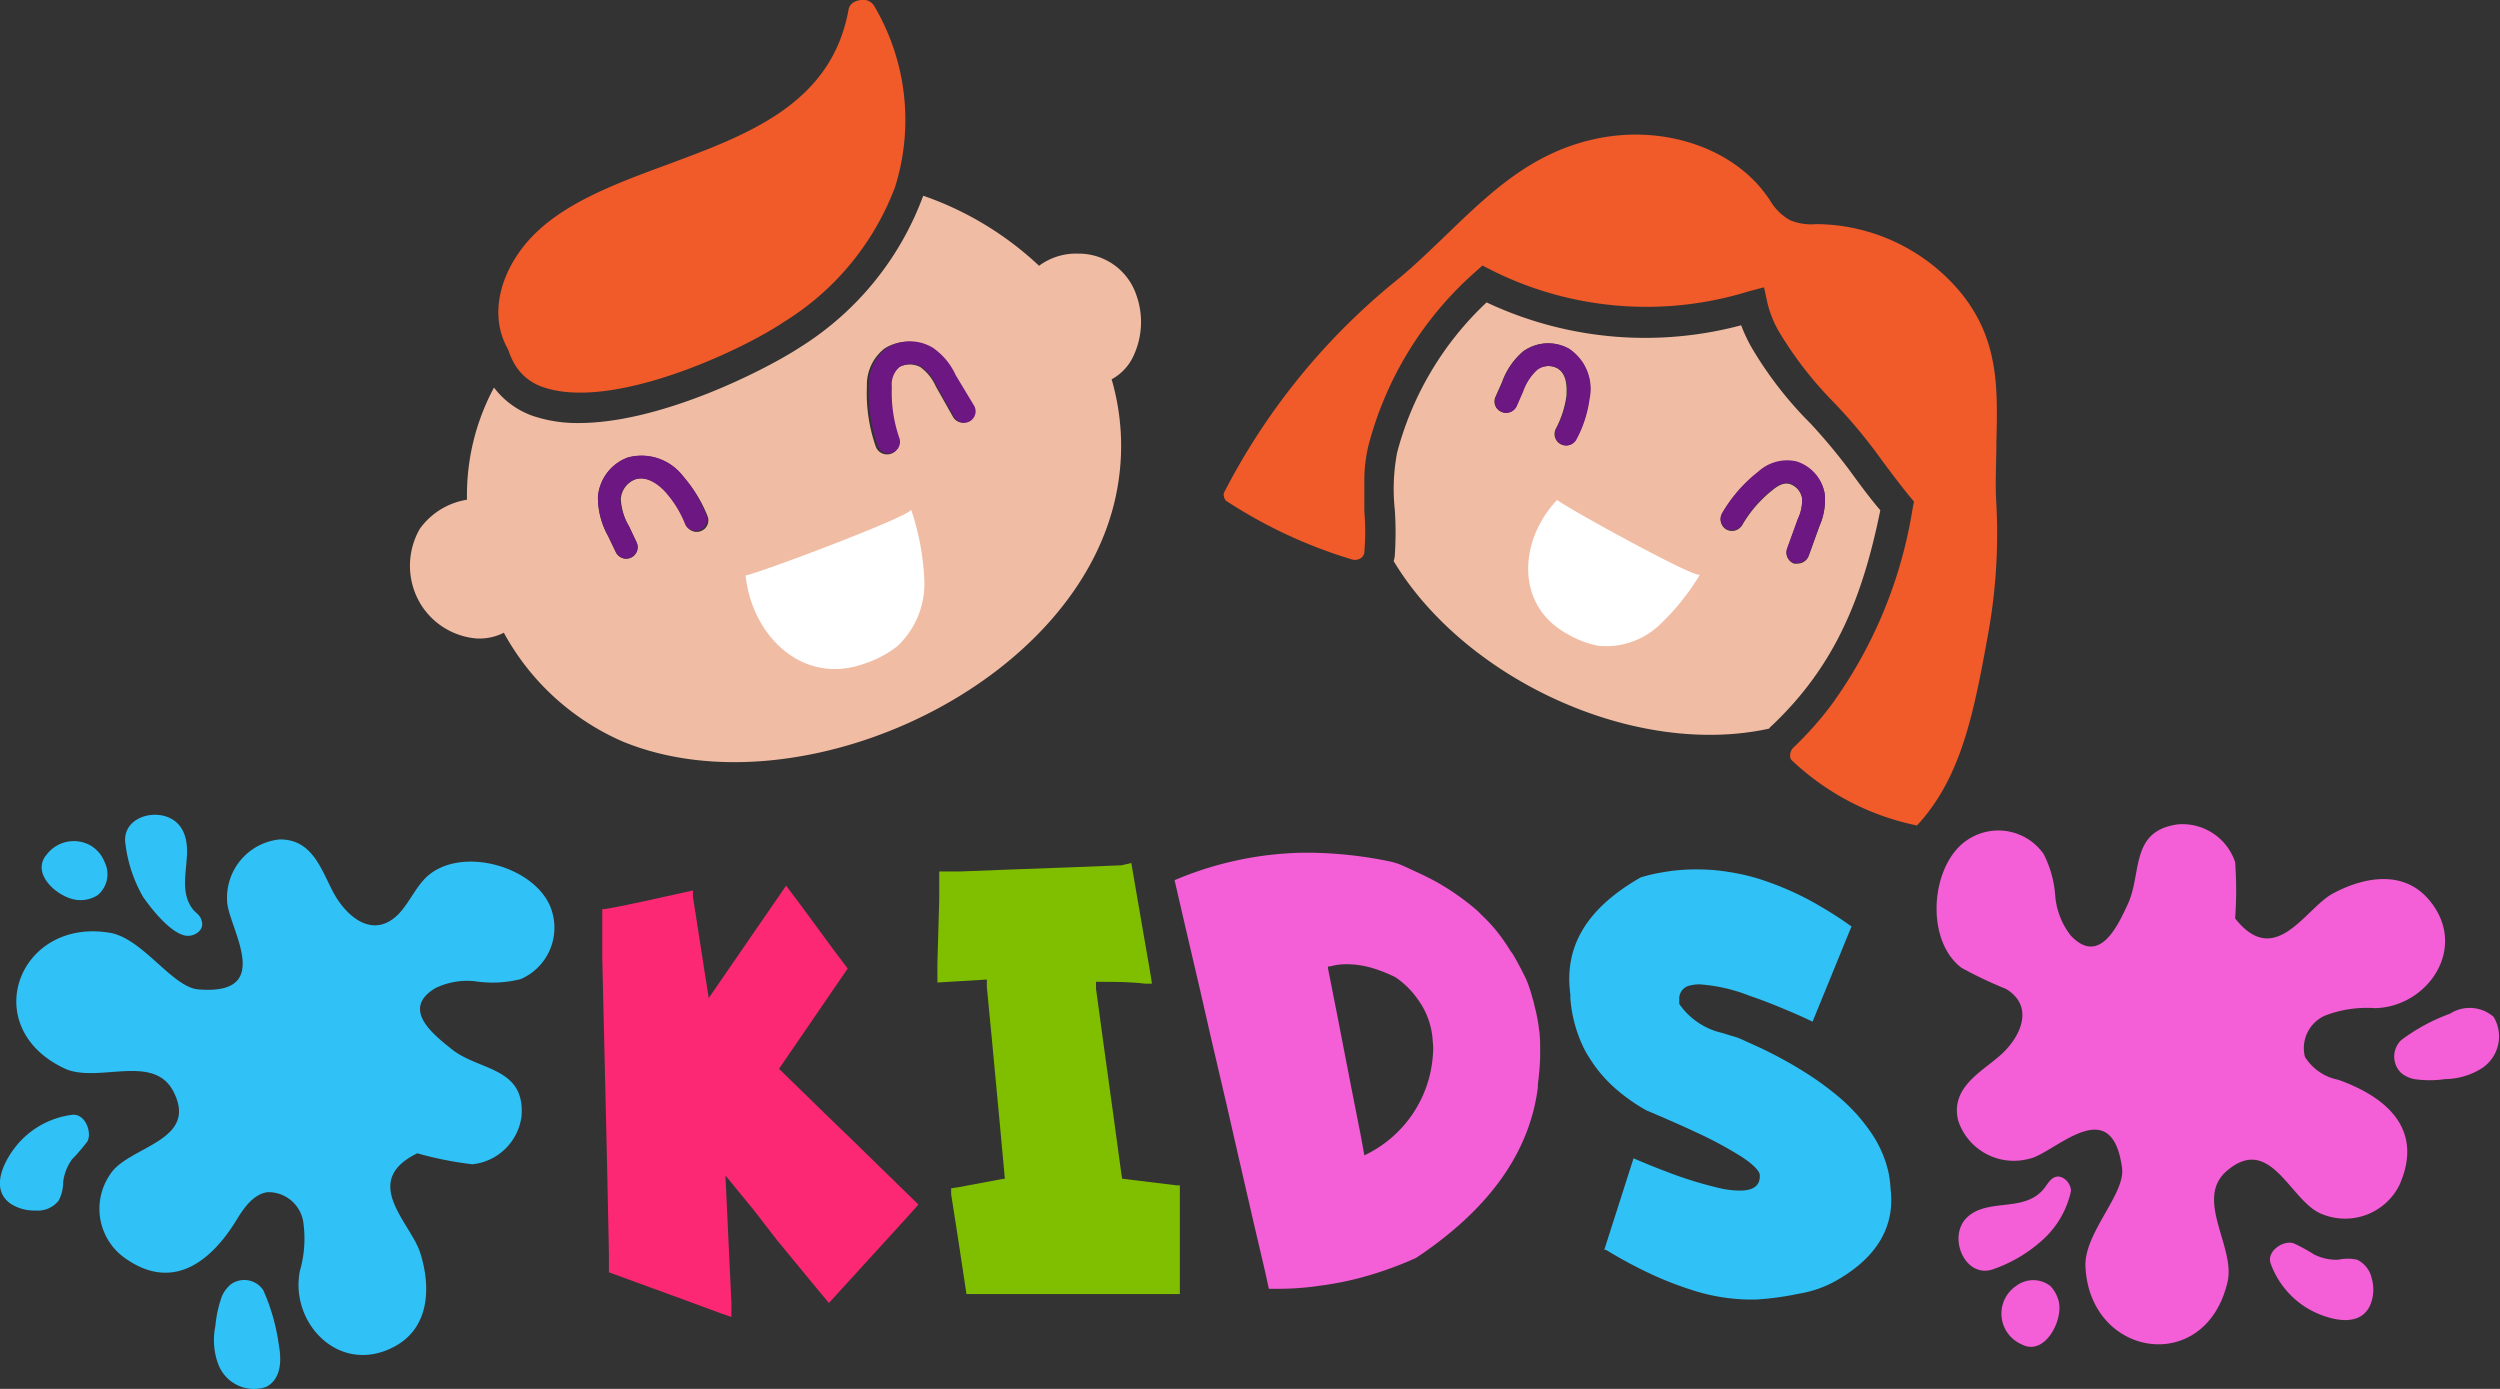 <svg id="Слой_1" data-name="Слой 1" xmlns="http://www.w3.org/2000/svg" viewBox="0 0 109.21 60.67"><rect x="0" y="0" width="109.21" height="60.67" fill="#333333" stroke="none"/><defs><style>.cls-1{fill:#f1bca4;}.cls-2{fill:#6d1782;}.cls-3{fill:#f15a29;}.cls-4{fill:#80bf00;}.cls-5{fill:#fd2873;}.cls-6{fill:#30c2f6;}.cls-7{fill:#f45ed7;}.cls-8{fill:#fff;}</style></defs><title>36</title><path class="cls-1" d="M368,360.28a2.71,2.71,0,0,0-1.7.53,14.14,14.14,0,0,0-5.06-3.06,13.16,13.16,0,0,1-5.38,6.62c-1.53,1-6.08,3.31-9.67,3.31a6.1,6.1,0,0,1-2-.31,3.63,3.63,0,0,1-1.7-1.24,9.94,9.94,0,0,0-1.18,4.9,3.14,3.14,0,0,0-2.06,1.27,3.24,3.24,0,0,0,0,3.23,3.17,3.17,0,0,0,2.47,1.56,2.35,2.35,0,0,0,1.2-.25,10.82,10.82,0,0,0,5.21,4.76c7.81,3.2,20.19-2.58,21.61-11.19a10.39,10.39,0,0,0-.27-4.64,2.21,2.21,0,0,0,.91-.93,3.49,3.49,0,0,0,.16-2.78A2.65,2.65,0,0,0,368,360.28ZM351.53,372.4a.5.5,0,0,1-.65-.28,4.65,4.65,0,0,0-.88-1.44c-.16-.18-.74-.75-1.34-.54a1,1,0,0,0-.63.85,2.67,2.67,0,0,0,.36,1.21l.33.7a.5.5,0,0,1-.24.66.54.54,0,0,1-.22.05.51.51,0,0,1-.45-.29l-.33-.69a3.48,3.48,0,0,1-.45-1.7,2,2,0,0,1,1.31-1.74,2.29,2.29,0,0,1,2.41.82,5.92,5.92,0,0,1,1.07,1.74A.5.5,0,0,1,351.53,372.4Zm11.69-4.8a.5.5,0,0,1-.68-.19l-.75-1.33a2.11,2.11,0,0,0-.67-.84,1,1,0,0,0-.94,0,1,1,0,0,0-.35.88,6,6,0,0,0,.33,2.24.5.5,0,1,1-1,.33,7,7,0,0,1-.38-2.61,2,2,0,0,1,.79-1.67,1.93,1.93,0,0,1,2,0,2.91,2.91,0,0,1,1,1.2l.75,1.33A.51.51,0,0,1,363.22,367.6Z" transform="translate(-320.91 -349.2)"/><path class="cls-1" d="M401.71,369.75A25.16,25.16,0,0,0,400,367.7a16.53,16.53,0,0,1-2.62-3.4,7.49,7.49,0,0,1-.41-.89,16.26,16.26,0,0,1-11.12-1,13.81,13.81,0,0,0-3.91,6.57,8.52,8.52,0,0,0-.1,2.48,14.53,14.53,0,0,1,0,2,1,1,0,0,1-.05.25c3.09,5.14,10.5,8.61,16.4,7.32a.52.52,0,0,1,.1-.11c2.84-2.68,4-5.71,4.76-9.43C402.56,370.92,402.11,370.3,401.71,369.75Zm-11.38-3.13a5.18,5.18,0,0,1-.57,1.77.5.5,0,0,1-.44.27.53.53,0,0,1-.24-.06.5.5,0,0,1-.2-.68,4.36,4.36,0,0,0,.46-1.43c0-.21.08-.92-.4-1.2a.83.83,0,0,0-.9.07,2.33,2.33,0,0,0-.61.94l-.28.64a.5.5,0,0,1-.66.25.49.49,0,0,1-.25-.66l.28-.63a3.18,3.18,0,0,1,.91-1.34,1.86,1.86,0,0,1,2-.13A2.1,2.1,0,0,1,390.33,366.62Zm10.06,5.57-.47,1.3a.52.52,0,0,1-.47.33.47.47,0,0,1-.17,0,.5.5,0,0,1-.3-.64l.47-1.3a1.84,1.84,0,0,0,.18-.92.8.8,0,0,0-.52-.61c-.22-.07-.46,0-.77.26a5.42,5.42,0,0,0-1.33,1.54.52.52,0,0,1-.69.18.51.51,0,0,1-.18-.69,6.33,6.33,0,0,1,1.58-1.81,1.87,1.87,0,0,1,1.65-.45,1.79,1.79,0,0,1,1.25,1.41A2.79,2.79,0,0,1,400.39,372.19Z" transform="translate(-320.91 -349.2)"/><path class="cls-2" d="M350.75,370a2.29,2.29,0,0,0-2.41-.82,2,2,0,0,0-1.31,1.74,3.48,3.48,0,0,0,.45,1.7l.33.69a.51.51,0,0,0,.45.29.54.54,0,0,0,.22-.05.5.5,0,0,0,.24-.66l-.33-.7A2.67,2.67,0,0,1,348,371a1,1,0,0,1,.63-.85c.6-.21,1.18.36,1.34.54a4.65,4.65,0,0,1,.88,1.44.51.51,0,0,0,.94-.37A5.92,5.92,0,0,0,350.75,370Z" transform="translate(-320.91 -349.2)"/><path class="cls-2" d="M362.66,365.59a2.91,2.91,0,0,0-1-1.2,1.93,1.93,0,0,0-2,0,2,2,0,0,0-.79,1.67,7,7,0,0,0,.38,2.61.5.5,0,0,0,.47.34.51.51,0,0,0,.48-.67,6,6,0,0,1-.33-2.24,1,1,0,0,1,.35-.88,1,1,0,0,1,.94,0,2.11,2.11,0,0,1,.67.84l.75,1.33a.5.5,0,1,0,.87-.49Z" transform="translate(-320.91 -349.2)"/><path class="cls-2" d="M389.45,364.43a1.86,1.86,0,0,0-2,.13,3.18,3.18,0,0,0-.91,1.34l-.28.63a.49.49,0,0,0,.25.66.5.5,0,0,0,.66-.25l.28-.64a2.33,2.33,0,0,1,.61-.94.83.83,0,0,1,.9-.07c.48.28.42,1,.4,1.2a4.36,4.36,0,0,1-.46,1.43.5.5,0,0,0,.2.68.53.53,0,0,0,.24.06.5.5,0,0,0,.44-.27,5.18,5.18,0,0,0,.57-1.77A2.1,2.1,0,0,0,389.45,364.43Z" transform="translate(-320.91 -349.2)"/><path class="cls-2" d="M400.62,370.76a1.79,1.79,0,0,0-1.25-1.41,1.87,1.87,0,0,0-1.65.45,6.33,6.33,0,0,0-1.58,1.81.51.51,0,0,0,.18.69.52.52,0,0,0,.69-.18,5.42,5.42,0,0,1,1.33-1.54c.31-.24.55-.33.77-.26a.8.8,0,0,1,.52.61,1.84,1.84,0,0,1-.18.92l-.47,1.3a.5.5,0,0,0,.3.64.47.47,0,0,0,.17,0,.52.52,0,0,0,.47-.33l.47-1.3A2.79,2.79,0,0,0,400.62,370.76Z" transform="translate(-320.91 -349.2)"/><path class="cls-3" d="M358.47,349.21c-.07,0-.43.08-.49.4-.74,4.13-4.39,5.47-7.92,6.78-2.08.77-4.24,1.56-5.69,2.93s-2.2,3.43-1.3,5.08l.06.13a2.52,2.52,0,0,0,.17.41,2.27,2.27,0,0,0,1.33,1.17c3,1.05,8.65-1.58,10.53-2.85a11.8,11.8,0,0,0,4.85-5.89,9.78,9.78,0,0,0-.93-7.94A.57.57,0,0,0,358.47,349.21Z" transform="translate(-320.91 -349.2)"/><path class="cls-3" d="M408.12,371.23c-.06-.93,0-1.82,0-2.69.06-2.41.11-4.5-1.55-6.55a8.28,8.28,0,0,0-6.31-3,2.43,2.43,0,0,1-1.15-.17,2.3,2.3,0,0,1-.89-.89l-.06-.08c-1.5-2.21-4.67-3.26-7.7-2.55-2.71.63-4.48,2.34-6.36,4.15-.76.73-1.54,1.49-2.41,2.18a29,29,0,0,0-7.32,9.11.44.44,0,0,0,.09.33,21.13,21.13,0,0,0,5.48,2.56.47.47,0,0,0,.42-.05.34.34,0,0,0,.15-.26,10.72,10.72,0,0,0,0-1.79c0-.4,0-.82,0-1.23a6.65,6.65,0,0,1,.18-1.64,15.27,15.27,0,0,1,4.63-7.55l.35-.31.41.21a15.09,15.09,0,0,0,11.21.92l.68-.18.15.69a4.75,4.75,0,0,0,.48,1.21,16.37,16.37,0,0,0,2.42,3.13,23,23,0,0,1,1.83,2.16c.56.77,1,1.35,1.46,1.92l.21.25-.06.31a19.94,19.94,0,0,1-3.56,8.59,15,15,0,0,1-1.66,1.86.5.5,0,0,0-.13.35.25.25,0,0,0,.06.18,11.2,11.2,0,0,0,5.48,2.86,6.87,6.87,0,0,0,.55-.66c1.5-2,2-4.63,2.54-7.6A24.58,24.58,0,0,0,408.12,371.23Z" transform="translate(-320.91 -349.2)"/><path class="cls-4" d="M369.89,387l-2,.08-3,.11-2.06.08-.89,0,0,1.22-.08,2.8,0,.83,2.16-.13,0,.33.23,2.39.33,3.52.22,2.39v.08l-.09,0-1.92.36-.33.05,0,.26.3,1.92.37,2.44h9.32l0-2.25,0-2.5h-.15l-2.37-.29-.06-.4h0l-.31-2.28-.46-3.33-.31-2.28,0-.31H369c.63,0,1.27,0,1.93.08l.3,0-.05-.35-.38-2.19-.47-2.73Z" transform="translate(-320.91 -349.2)"/><path class="cls-5" d="M354.85,403.37l1.54,1.87.73.88,3.31-3.63.08-.09.29-.32.23-.26-.06-.06-1.16-1.13-1.7-1.66-1.17-1.13-1.7-1.66-.3-.29,3-4.38-.61-.81-1.47-2-.61-.81-3.38,4.91-.18-1.15-.51-3.28,0-.27-2.09.46c-1.11.24-1.73.36-1.87.36l0,2.11.06,2.61.09,3.85.06,2.61.08,3.84,0,.84,1.07.39,2.3.84,1.57.58.41.14,0-.64-.12-2.54-.14-3,1.23,1.5Z" transform="translate(-320.91 -349.2)"/><path class="cls-6" d="M403.5,401.16a5.25,5.25,0,0,0-.08-.68,4.94,4.94,0,0,0-.72-1.72,7.75,7.75,0,0,0-1.62-1.77,13,13,0,0,0-1.31-.94,18.17,18.17,0,0,0-2.08-1.13l-.84-.38-.72-.22a3.11,3.11,0,0,1-1.86-1.26,1,1,0,0,1,0-.17.58.58,0,0,1,.47-.64,1.64,1.64,0,0,1,.41-.05,7.29,7.29,0,0,1,2.19.5c.47.16,1,.36,1.56.6.37.15.77.33,1.19.53l1.7-4.16-.13-.09c-.46-.33-.92-.61-1.37-.87a12.79,12.79,0,0,0-2.19-1,8.79,8.79,0,0,0-1.68-.42,8.26,8.26,0,0,0-1.4-.11,8.16,8.16,0,0,0-1.56.14,6.63,6.63,0,0,0-.88.21c-2.34,1.34-3.36,3-3.07,5.12h0c0,.06,0,.11,0,.16a6,6,0,0,0,.57,2.14,4.08,4.08,0,0,0,.28.49,5.92,5.92,0,0,0,1.06,1.26,7.92,7.92,0,0,0,1.4,1l.61.26c.55.24,1.06.46,1.5.67a17.21,17.21,0,0,1,2.09,1.12c.44.3.7.54.76.74q.07.72-.87.72a4,4,0,0,1-.89-.11,17.16,17.16,0,0,1-2.37-.74c-.43-.16-.89-.35-1.38-.56l-1.28,4,.08,0a19.8,19.8,0,0,0,2.1,1.12,15.3,15.3,0,0,0,1.55.6,8.52,8.52,0,0,0,2.6.45h.29a12.84,12.84,0,0,0,1.9-.26,4.87,4.87,0,0,0,1.6-.56C402.9,404.14,403.69,402.79,403.5,401.16Z" transform="translate(-320.91 -349.2)"/><path class="cls-6" d="M339.62,387.44c-.54.47-.81,1.18-1.31,1.7-1,1-2.05.28-2.67-.67s-.92-2.62-2.52-2.6a2.56,2.56,0,0,0-2.29,2.67c0,1.09,2.18,4.17-1.26,3.88-1.13-.09-2.42-2.22-3.85-2.47-4-.68-5.81,4.12-2,5.92,1.43.68,3.88-.68,4.76,1,1.15,2.21-2,2.39-2.77,3.65a2.64,2.64,0,0,0,.54,3.55c2.17,1.65,3.9.22,5-1.59.32-.52.72-1.1,1.33-1.2a1.54,1.54,0,0,1,1.57,1.25,5.09,5.09,0,0,1-.14,2.19c-.45,2.27,1.72,4.58,4.12,3.31,1.55-.82,1.61-2.6,1.14-4.09-.41-1.32-2.65-3.13-.13-4.36a15.1,15.1,0,0,0,2.41.48,2.42,2.42,0,0,0,2.14-2.08c.18-2.15-1.81-2-3-2.91-.83-.66-2.29-1.78-.77-2.7a3.15,3.15,0,0,1,1.85-.29,5,5,0,0,0,1.89-.11,2.45,2.45,0,0,0,1.35-3C344.42,387.11,341.18,386.13,339.62,387.44Z" transform="translate(-320.91 -349.2)"/><path class="cls-6" d="M329,390.07c.35.07.79-.19.74-.55s-.28-.42-.43-.63c-.76-1.05.17-2.45-.47-3.5s-2.66-.65-2.45.68a6.13,6.13,0,0,0,.77,2.31C327.55,388.94,328.35,389.94,329,390.07Z" transform="translate(-320.91 -349.2)"/><path class="cls-6" d="M324.4,388.52a1.36,1.36,0,0,0,.78-.22,1.19,1.19,0,0,0,.3-1.44,1.45,1.45,0,0,0-.64-.74,1.49,1.49,0,0,0-1.89.41C322.19,387.41,323.57,388.53,324.4,388.52Z" transform="translate(-320.91 -349.2)"/><path class="cls-6" d="M324.06,397.9a3.76,3.76,0,0,0-2.41,1.32c-.56.68-1.2,1.91-.28,2.56a1.9,1.9,0,0,0,1.1.3,1.16,1.16,0,0,0,1-.43,1.73,1.73,0,0,0,.2-.81,2.08,2.08,0,0,1,.39-1,8.13,8.13,0,0,0,.67-.78C324.94,398.65,324.62,397.83,324.06,397.9Z" transform="translate(-320.91 -349.2)"/><path class="cls-6" d="M332.41,405.56a1,1,0,0,0-1.41-.26,1.48,1.48,0,0,0-.39.51,5.14,5.14,0,0,0-.29,1.31,3,3,0,0,0,.12,1.66,1.66,1.66,0,0,0,2.11,1c.66-.36.66-1.18.54-1.83A8.72,8.72,0,0,0,332.41,405.56Z" transform="translate(-320.91 -349.2)"/><path class="cls-7" d="M387.94,393.13a2.14,2.14,0,0,0-.09-.34,5.07,5.07,0,0,0-.28-.83c-.18-.37-.37-.74-.58-1.09l-.09-.12c-.07-.11-.14-.23-.22-.34a6.68,6.68,0,0,0-1.06-1.25,1.7,1.7,0,0,0-.19-.19,10.78,10.78,0,0,0-1.71-1.21h0c-.32-.18-.67-.35-1-.5l-.43-.2a3,3,0,0,0-.67-.23,18,18,0,0,0-3.55-.38h-.26a15,15,0,0,0-5.59,1.2l.42,1.82.7,3,.47,2.06.7,3,.47,2.06.69,3,.48,2.05.19.86h.38a12.24,12.24,0,0,0,1.81-.13,13.83,13.83,0,0,0,2.39-.52,15.51,15.51,0,0,0,1.85-.7q4.78-3.18,5.32-7.45c0-.05,0-.09,0-.13.05-.4.09-.8.1-1.2,0-.13,0-.26,0-.39s0-.54-.05-.82A6.91,6.91,0,0,0,387.94,393.13Zm-4.43,2.07a5.24,5.24,0,0,1-3,4.47l-.14-.78-.42-2.13-.61-3.14-.42-2.13v-.07H379a2.76,2.76,0,0,1,.77-.1,4.07,4.07,0,0,1,1.16.19,6.39,6.39,0,0,1,.94.38,3.81,3.81,0,0,1,1,1,3.39,3.39,0,0,1,.63,1.84A2.17,2.17,0,0,1,383.51,395.2Z" transform="translate(-320.91 -349.2)"/><path class="cls-7" d="M423.06,396.37a2.22,2.22,0,0,1-1.46-1,1.55,1.55,0,0,1,.89-1.81,5.1,5.1,0,0,1,2.17-.32c2.31-.05,4.11-2.66,2.36-4.73-1.13-1.34-2.89-1-4.25-.25-1.19.69-2.49,3.26-4.22,1.06a17.15,17.15,0,0,0,0-2.46,2.43,2.43,0,0,0-2.49-1.65c-2.14.28-1.56,2.19-2.22,3.53-.46,1-1.25,2.62-2.47,1.33a3.25,3.25,0,0,1-.68-1.75,4.71,4.71,0,0,0-.51-1.82,2.42,2.42,0,0,0-3.23-.67c-1.7,1-2,4.41-.35,5.65a18.16,18.16,0,0,0,1.94.92c1.19.72.71,1.95-.09,2.75s-2.37,1.46-2,3a2.56,2.56,0,0,0,3.1,1.67c1.07-.2,3.61-3,4.06.41.15,1.12-1.66,2.84-1.6,4.29.18,4,5.26,4.79,6.21.67.35-1.54-1.49-3.64,0-4.87,1.92-1.6,2.76,1.44,4.16,1.93a2.65,2.65,0,0,0,3.35-1.29C426.83,398.47,425.07,397.09,423.06,396.37Z" transform="translate(-320.91 -349.2)"/><path class="cls-7" d="M410.68,400.62c-.24.09-.35.36-.52.55-.87,1-2.43.36-3.32,1.21s-.07,2.74,1.18,2.25a6.23,6.23,0,0,0,2.09-1.24,4,4,0,0,0,1.27-2.17C411.37,400.86,411,400.5,410.68,400.62Z" transform="translate(-320.91 -349.2)"/><path class="cls-7" d="M410.47,405.37a1.23,1.23,0,0,0-1.48,0,1.46,1.46,0,0,0,.22,2.55c1,.55,1.82-1,1.64-1.84A1.48,1.48,0,0,0,410.47,405.37Z" transform="translate(-320.91 -349.2)"/><path class="cls-7" d="M423.88,404.23a1.94,1.94,0,0,0-.83,0A2.16,2.16,0,0,1,422,404a7.84,7.84,0,0,0-.9-.49c-.46-.14-1.18.35-1,.88a3.78,3.78,0,0,0,1.8,2.07c.79.4,2.12.77,2.56-.27a1.75,1.75,0,0,0,.06-1.13A1.18,1.18,0,0,0,423.88,404.23Z" transform="translate(-320.91 -349.2)"/><path class="cls-7" d="M429.84,393.62a1.59,1.59,0,0,0-1.9-.14,8.21,8.21,0,0,0-2.14,1.16,1,1,0,0,0,0,1.43,1.29,1.29,0,0,0,.58.27,4.64,4.64,0,0,0,1.34,0,3.08,3.08,0,0,0,1.6-.47A1.66,1.66,0,0,0,429.84,393.62Z" transform="translate(-320.91 -349.2)"/><path class="cls-8" d="M360.71,371.46a11.09,11.09,0,0,1,.58,3.11,3.76,3.76,0,0,1-1.17,2.85,4.63,4.63,0,0,1-1.42.76c-2.72,1-4.94-1.2-5.22-3.84C354.13,374.22,360.78,371.71,360.71,371.46Z" transform="translate(-320.91 -349.2)"/><path class="cls-8" d="M395.17,374.3a10.24,10.24,0,0,1-1.8,2.23,3.38,3.38,0,0,1-2.64.88,4.26,4.26,0,0,1-1.36-.52c-2.3-1.27-2.09-4.11-.44-5.85C389.4,371.41,395,374.5,395.17,374.3Z" transform="translate(-320.91 -349.2)"/></svg>